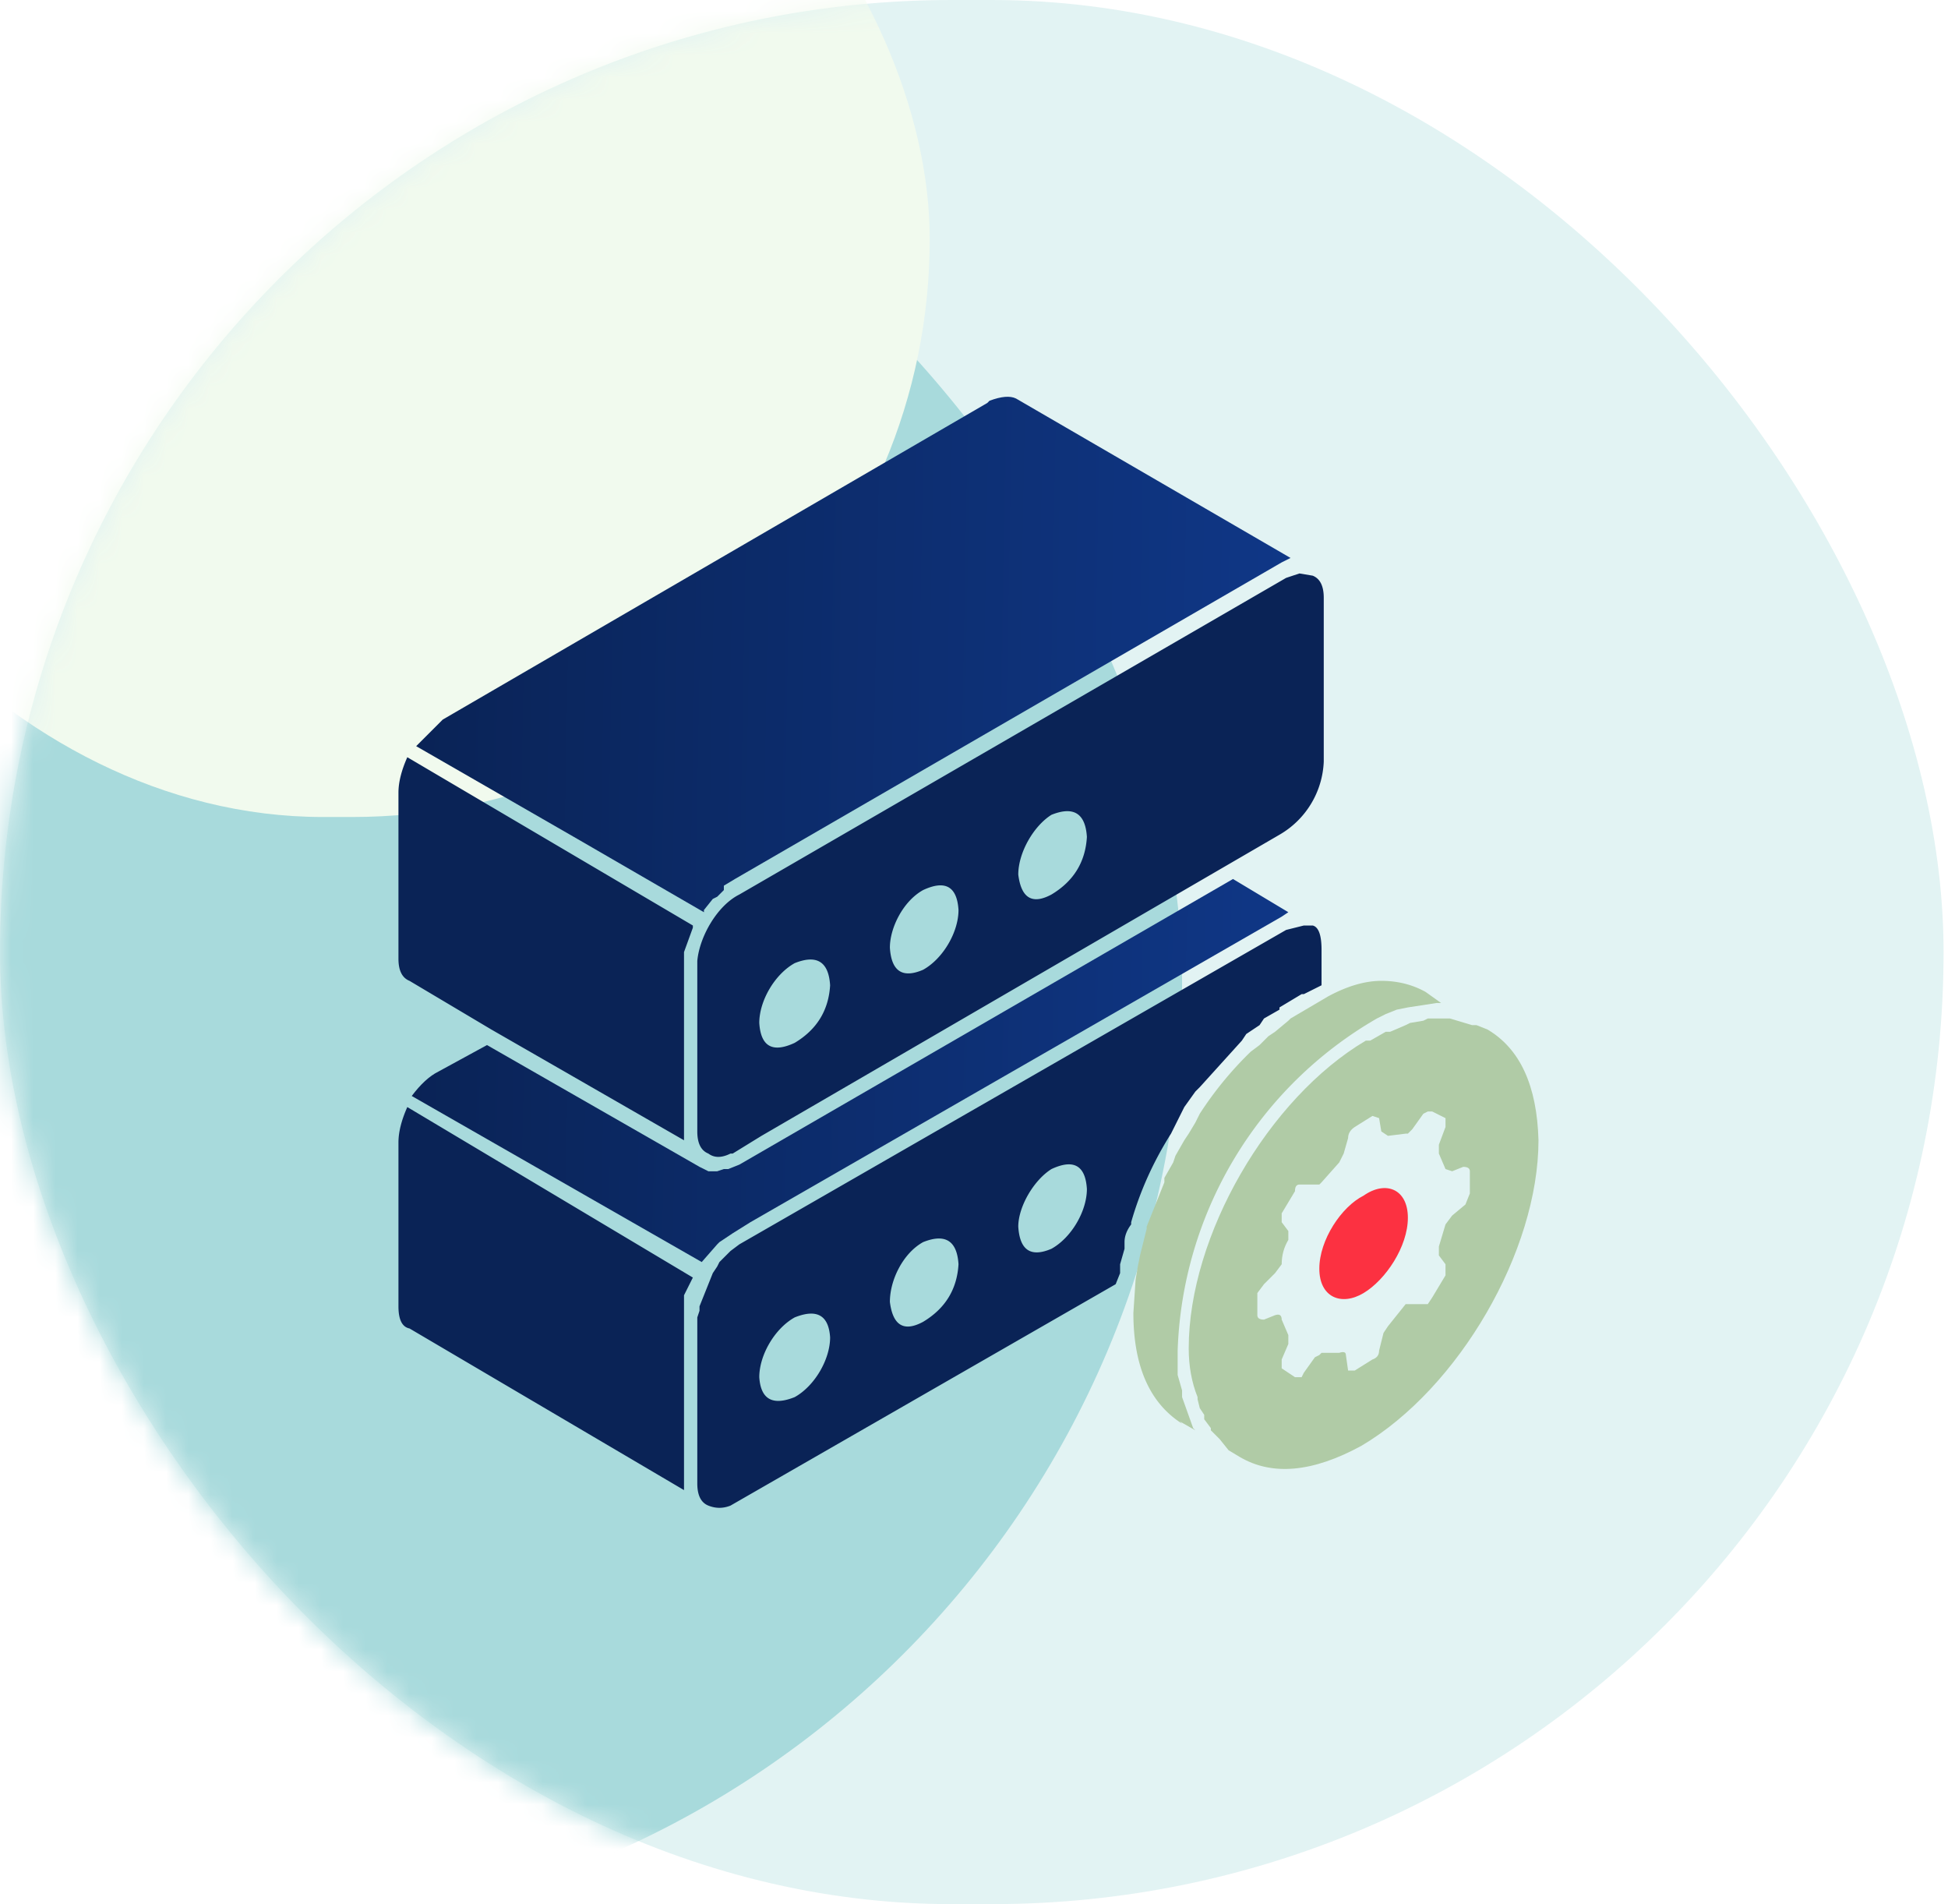 <?xml version="1.0" encoding="UTF-8"?>
<svg xmlns="http://www.w3.org/2000/svg" width="88" height="86" viewBox="0 0 88 86" fill="none">
  <rect width="87.8" height="86" rx="43" fill="#E2F3F3" style="mix-blend-mode:plus-darker"></rect>
  <mask id="a" style="mask-type:alpha" maskUnits="userSpaceOnUse" x="0" y="0" width="88" height="86">
    <rect width="87.8" height="86" rx="43" fill="#E2F3F3" style="mix-blend-mode:plus-darker"></rect>
  </mask>
  <g mask="url(#a)">
    <g filter="url(#b)">
      <rect x="-34.4" y="1.3" width="87.8" height="86" rx="43" fill="#A8DADC"></rect>
    </g>
    <g filter="url(#c)">
      <rect x="-11.5" y="-15.3" width="53.5" height="52.2" rx="26.1" fill="#F1FAEE"></rect>
    </g>
  </g>
  <path d="m59.3 26-.6-.1-.6.2-24.7 14.3c-1 .5-1.8 1.9-1.9 3v7.7q0 .8.5 1 .4.3 1 0h.1l1.3-.8 23.4-13.6a4 4 0 0 0 2-3.3V27q0-.8-.5-1M35.9 47.1q-1.5.7-1.6-.9c0-1 .7-2.2 1.6-2.7q1.5-.6 1.6 1-.1 1.7-1.6 2.6m5.8-3.3q-1.4.6-1.5-1c0-.9.6-2.1 1.5-2.6q1.5-.7 1.6.9c0 1-.7 2.2-1.6 2.7m5.8-3.4q-1.3.7-1.5-.9c0-1 .7-2.2 1.5-2.7q1.5-.6 1.6 1-.1 1.7-1.6 2.6m3.1 17.1v-.4l.2-.7v-.3q0-.4.3-.8v-.1q.6-2.1 1.8-4l.5-1 .1-.2.5-.7.2-.2 1.9-2.1.2-.3.6-.4.2-.3.7-.4v-.1l1-.6h.1l.8-.4v-1.6q0-1-.4-1.1h-.4l-.8.2-24.7 14.2-.4.3-.2.2-.3.3-.1.2-.2.3-.6 1.5v.2l-.1.3V67q0 .8.5 1t1 0l17.4-10zm-14.7 5.6q-1.5.6-1.6-.9c0-1 .7-2.2 1.6-2.7q1.5-.6 1.6.9c0 1-.7 2.2-1.6 2.7m5.8-3.4q-1.3.7-1.5-.9c0-1 .6-2.2 1.5-2.7q1.5-.6 1.6 1-.1 1.7-1.6 2.6m5.8-3.3q-1.4.6-1.5-1c0-.9.7-2.1 1.5-2.6q1.5-.7 1.6.9c0 1-.7 2.2-1.6 2.7M30.9 59v-.5l.4-.8L18.4 50q-.4.9-.4 1.6V59q0 .9.5 1l12.4 7.3zM18 35.8v7.5q0 .8.5 1l3.7 2.2 8.7 5V43l.4-1.1v-.1l-12.9-7.6q-.4.9-.4 1.6" fill="#0A2356"></path>
  <path d="M44.6 18.2 20 32.5l-1.2 1.2 7.3 4.2 5.7 3.3v-.1l.4-.5.2-.1.3-.3V40l.5-.3 24.7-14.3.4-.2L45.9 18q-.4-.2-1.2.1" fill="url(#d)"></path>
  <path d="m31.7 57 .7-.8.1-.1.6-.4.8-.5 24-13.8.3-.2-2.5-1.5-22.3 12.9-.5.2h-.2l-.3.1H32l-.4-.2-9.6-5.5-2.2 1.2q-.6.3-1.2 1.1z" fill="url(#e)"></path>
  <path d="M61.6 58.4c1-.6 2-2.1 2-3.4s-1-1.7-2-1c-1 .5-2 2-2 3.3s1 1.7 2 1.1" fill="#FC3141"></path>
  <path d="m53.3 64.2.7.4-.1-.1-.5-1.4v-.3l-.2-.7V61a18 18 0 0 1 9-15l.4-.2.5-.2.5-.1 1.3-.2h.2l-.7-.5q-.9-.5-2-.5T60 45l-1.7 1-.1.1-.6.5-.3.2-.4.4-.4.3a16 16 0 0 0-2.3 2.8l-.2.4-.3.5-.2.3-.4.7-.1.3-.4.7v.2l-.8 2v.1l-.2.8-.1.4-.1.5-.1.6-.1 1.5q0 3.6 2.2 5" fill="#B0CBA6"></path>
  <path d="m54.1 63.2.1.4.2.3v.2l.3.4v.1l.4.4.4.5.5.3q2.2 1.3 5.5-.5c4.4-2.6 8-8.8 8-13.8q-.1-3.7-2.3-5l-.5-.2h-.2l-1-.3h-1l-.2.1-.6.1-.2.1-.7.3h-.2l-.7.4h-.2c-4.4 2.6-8 8.8-8 13.9q0 1.2.4 2.2zm3-5.2.5-.5.3-.4q0-.6.3-1.1v-.4l-.3-.4v-.4l.6-1q0-.3.2-.3h.9l.1-.1.8-.9.2-.4.2-.7q0-.3.3-.5l.8-.5.3.1.1.6.3.2.8-.1h.1l.2-.2.5-.7.2-.1h.2l.6.3v.4l-.3.8v.4l.3.7.3.1.5-.2q.3 0 .3.2v1l-.2.5-.6.5-.3.4-.3 1v.4l.3.4v.5l-.6 1-.2.3h-1l-.8 1-.2.3-.2.8q0 .3-.3.4l-.8.5h-.3l-.1-.7q0-.2-.3-.1h-.8l-.1.1-.2.1-.5.7-.1.2h-.3l-.6-.4v-.4l.3-.7v-.4l-.3-.7q0-.3-.3-.2l-.5.2q-.3 0-.3-.2v-1z" fill="#B0CBA6"></path>
  <defs>
    <linearGradient id="d" x1="18.7" y1="29.6" x2="102.1" y2="31.1" gradientUnits="userSpaceOnUse">
      <stop stop-color="#0A2356"></stop>
      <stop offset="1" stop-color="#154DBC"></stop>
    </linearGradient>
    <linearGradient id="e" x1="18.7" y1="48.4" x2="102.1" y2="50.3" gradientUnits="userSpaceOnUse">
      <stop stop-color="#0A2356"></stop>
      <stop offset="1" stop-color="#154DBC"></stop>
    </linearGradient>
    <filter id="b" x="-49.4" y="-13.7" width="117.8" height="116" color-interpolation-filters="sRGB">
      <feFlood flood-opacity="0" result="BackgroundImageFix"></feFlood>
      <feBlend in="SourceGraphic" in2="BackgroundImageFix" result="shape"></feBlend>
      <feGaussianBlur stdDeviation="7.5" result="effect1_foregroundBlur_344_2996"></feGaussianBlur>
    </filter>
    <filter id="c" x="-26.5" y="-30.3" width="83.5" height="82.2" color-interpolation-filters="sRGB">
      <feFlood flood-opacity="0" result="BackgroundImageFix"></feFlood>
      <feBlend in="SourceGraphic" in2="BackgroundImageFix" result="shape"></feBlend>
      <feGaussianBlur stdDeviation="7.5" result="effect1_foregroundBlur_344_2996"></feGaussianBlur>
    </filter>
  </defs>
</svg>
